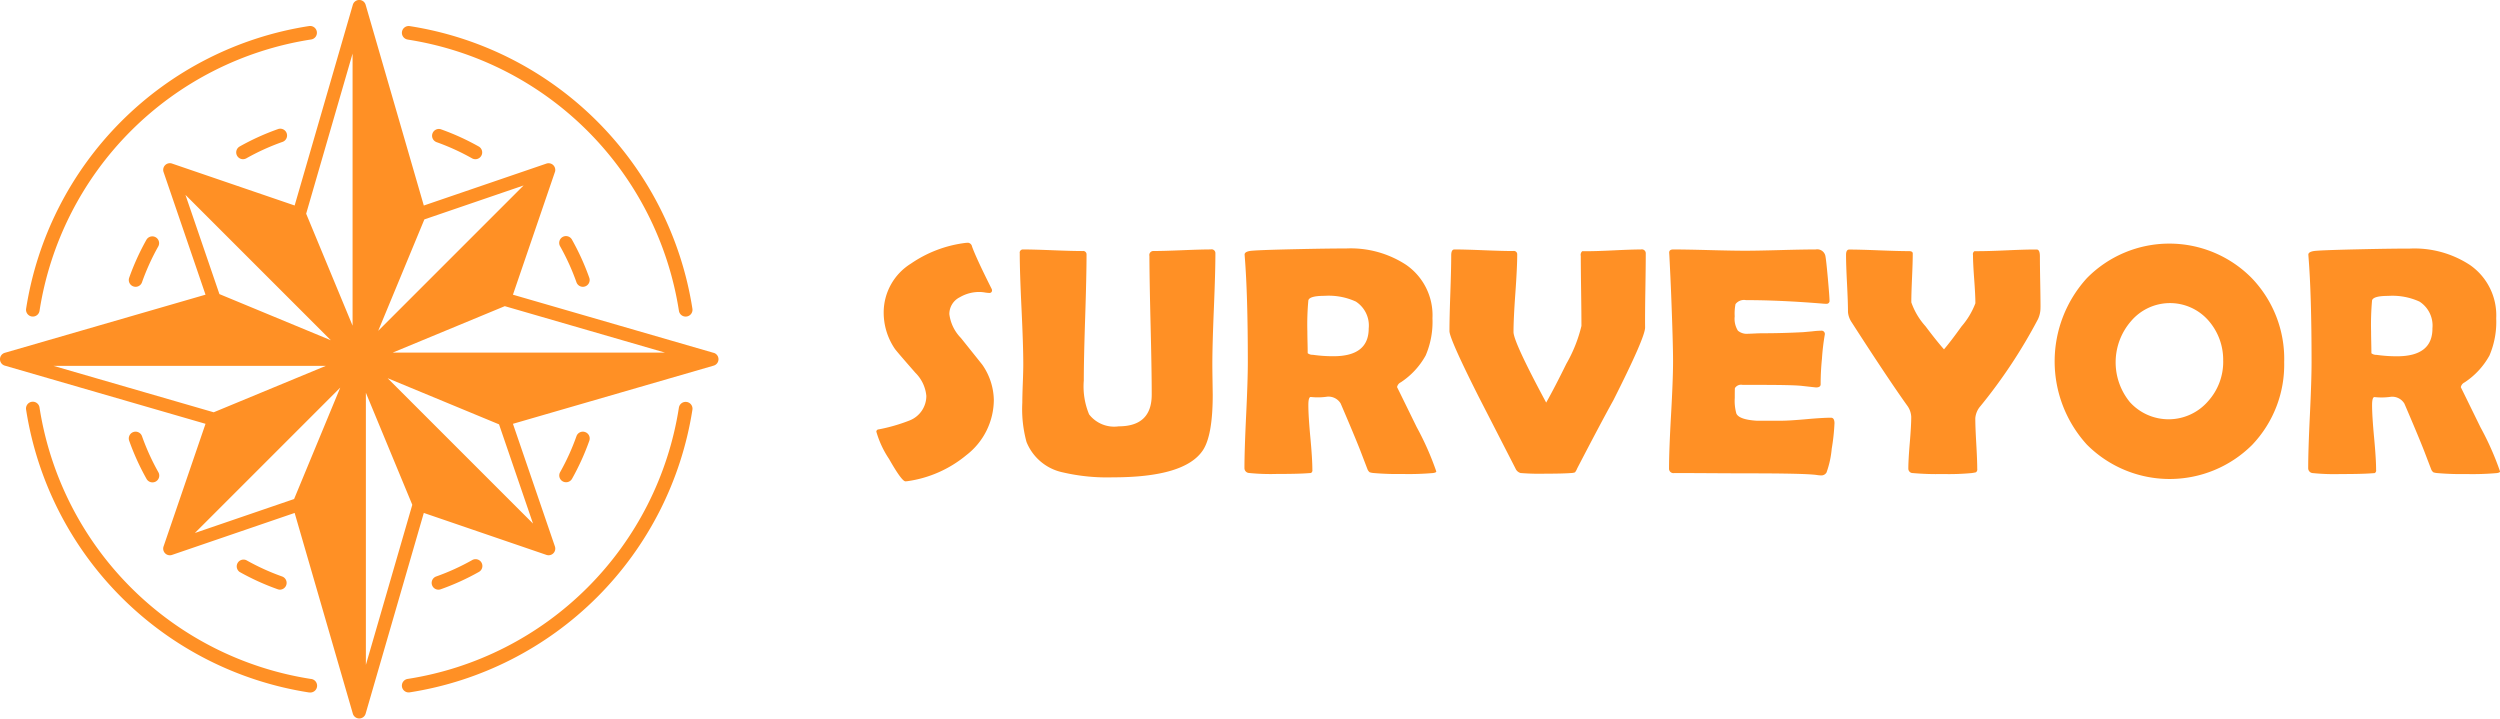 <?xml version="1.0" encoding="UTF-8"?>
<svg viewBox="0 0 209.41 60.188" xmlns="http://www.w3.org/2000/svg">
<defs>
<style>.cls-1 {
        fill: #ff9025;
        fill-rule: evenodd;
      }</style>
</defs>
<path class="cls-1" transform="translate(-200 -50)" d="M283.247,83.483a5.874,5.874,0,0,1-2.306,4.645,9.886,9.886,0,0,1-4.92,2.176,1.555,1.555,0,0,1-.176.014q-0.311,0-1.375-1.875a8.064,8.064,0,0,1-1.065-2.29,0.2,0.2,0,0,1,.2-0.187,14.39,14.39,0,0,0,2.589-.748,2.207,2.207,0,0,0,1.4-2.056,3.131,3.131,0,0,0-.917-1.935q-1.591-1.815-1.726-2.016a5.4,5.4,0,0,1-.93-3.07,4.821,4.821,0,0,1,2.279-4.058,10.293,10.293,0,0,1,4.57-1.736c0.1-.009.175-0.013,0.229-0.013a0.39,0.39,0,0,1,.324.32q0.351,0.974,1.631,3.523a0.316,0.316,0,0,1,.041.134,0.208,0.208,0,0,1-.243.227,2.763,2.763,0,0,1-.364-0.04,2.762,2.762,0,0,0-.391-0.04,3.218,3.218,0,0,0-1.7.44,1.567,1.567,0,0,0-.876,1.415,3.472,3.472,0,0,0,.971,2q1.711,2.136,1.793,2.243A5.327,5.327,0,0,1,283.247,83.483Zm18.336-.414q0,3.4-.823,4.645-1.509,2.27-7.536,2.269a16.334,16.334,0,0,1-4.193-.414,4.206,4.206,0,0,1-3.047-2.55,10.442,10.442,0,0,1-.351-3.283q0-.548.041-1.629t0.04-1.615q0-1.549-.148-4.645t-0.148-4.632a0.268,0.268,0,0,1,.283-0.32q0.822,0,2.487.067t2.487,0.066a0.281,0.281,0,0,1,.338.294q0,1.761-.115,5.279t-0.115,5.28a6.09,6.09,0,0,0,.445,2.83,2.659,2.659,0,0,0,2.481,1q2.763,0,2.764-2.657,0-1.935-.094-5.807t-0.1-5.807a0.336,0.336,0,0,1,.337-0.414q0.8,0,2.4-.066t2.4-.067a0.318,0.318,0,0,1,.391.32q0,1.535-.128,4.632t-0.128,4.645q0,0.428.013,1.288T301.583,83.069ZM320.31,89.49c0,0.062-.09.107-0.27,0.133a23.46,23.46,0,0,1-2.575.08,23.023,23.023,0,0,1-2.4-.08,1.363,1.363,0,0,1-.337-0.066,0.606,0.606,0,0,1-.189-0.267q-0.2-.52-0.593-1.548Q313.42,86.406,312.3,83.8a1.189,1.189,0,0,0-1.119-.574,5.384,5.384,0,0,1-1.388.026q-0.2,0-.2.681,0,0.907.168,2.71t0.168,2.71a0.244,0.244,0,0,1-.121.267l-0.377.026q-0.8.054-2.481,0.054a17.964,17.964,0,0,1-2.319-.08,0.409,0.409,0,0,1-.391-0.414q0-1.469.142-4.432t0.141-4.445q0-5.646-.256-8.81l-0.013-.186q-0.013-.227.424-0.308t4.119-.159q2.495-.054,3.977-0.054a8.476,8.476,0,0,1,5.015,1.376,5.133,5.133,0,0,1,2.2,4.471,7.163,7.163,0,0,1-.566,3.111,6.362,6.362,0,0,1-2.09,2.256,0.565,0.565,0,0,0-.31.4q0-.013,1.645,3.351A24.117,24.117,0,0,1,320.31,89.49Zm-5.662-11.974a2.387,2.387,0,0,0-1.079-2.256,5.447,5.447,0,0,0-2.616-.48q-1.281,0-1.361.387a22.538,22.538,0,0,0-.082,2.616q0,0.307.014,0.908t0.013,0.894a0.657,0.657,0,0,0,.432.134,11.986,11.986,0,0,0,1.726.12Q314.647,79.839,314.648,77.516Zm14.8,12.161a19.9,19.9,0,0,1-2.077-.054,0.662,0.662,0,0,1-.431-0.387q-1.537-3-3.088-6.02-2.441-4.845-2.44-5.487,0-1.054.074-3.171t0.074-3.17c0-.33.09-0.494,0.27-0.494q0.808,0,2.454.067t2.467,0.066a0.276,0.276,0,0,1,.337.281q0,1.08-.155,3.25t-0.155,3.251q0,0.828,2.737,5.914,0.741-1.322,1.685-3.244a11.952,11.952,0,0,0,1.268-3.177q0-.974-0.027-2.93t-0.027-2.93a0.407,0.407,0,0,1,.121-0.4h0.431q0.741,0,2.245-.073t2.245-.073a0.326,0.326,0,0,1,.4.32q0,1.027-.034,3.1T337.8,77.436q0,0.829-2.656,6.088-1.051,1.895-3.033,5.713a1.255,1.255,0,0,1-.182.327,1.06,1.06,0,0,1-.344.06Q330.894,89.676,329.451,89.677Zm24.214-4.2a17.134,17.134,0,0,1-.229,2.108A7.959,7.959,0,0,1,353,89.57a0.5,0.5,0,0,1-.445.254,3.252,3.252,0,0,1-.4-0.04q-0.984-.134-5.743-0.134-1.039,0-3.088-.013t-3.074-.013a0.37,0.37,0,0,1-.445-0.387q0-1.495.169-4.492t0.168-4.492q0-1.522-.162-5.673-0.041-1.069-.148-3.191l-0.013-.187c-0.019-.2.094-0.307,0.337-0.307q1,0,3,.053t3,0.054q0.982,0,2.965-.054t2.967-.053a0.7,0.7,0,0,1,.809.52q0.068,0.308.208,1.862t0.142,1.89a0.243,0.243,0,0,1-.27.28c-0.053,0-.148,0-0.283-0.013q-3.587-.294-6.444-0.294a0.9,0.9,0,0,0-.877.333,4.156,4.156,0,0,0-.067,1.028,1.867,1.867,0,0,0,.27,1.2,1.163,1.163,0,0,0,.876.254c0.09,0,.265-0.007.526-0.02s0.476-.02.647-0.02q1.7,0,3.438-.093l0.742-.067a6.576,6.576,0,0,1,.727-0.054,0.279,0.279,0,0,1,.324.307,18.95,18.95,0,0,0-.242,2.042,20.944,20.944,0,0,0-.109,2.136c0,0.179-.13.268-0.391,0.268l-1.213-.134q-0.768-.08-3.5-0.08h-1.429a0.607,0.607,0,0,0-.647.267c-0.01.044-.014,0.32-0.014,0.828a3.882,3.882,0,0,0,.135,1.308q0.23,0.508,1.725.6h1.969q0.714,0,2.124-.127t2.109-.127Q353.665,84.991,353.665,85.473Zm17.257-9.732a2.207,2.207,0,0,1-.215,1,43.75,43.75,0,0,1-4.814,7.275,1.736,1.736,0,0,0-.431,1.015q0,0.707.081,2.122t0.081,2.11a0.3,0.3,0,0,1-.108.294,3.275,3.275,0,0,1-.364.066,20.9,20.9,0,0,1-2.427.08,22.743,22.743,0,0,1-2.494-.08,0.371,0.371,0,0,1-.378-0.387q0-.708.122-2.156t0.121-2.169a1.711,1.711,0,0,0-.323-0.921q-1.632-2.282-4.665-6.995a1.8,1.8,0,0,1-.31-0.855q0-.8-0.082-2.4t-0.08-2.4c0-.294.089-0.441,0.269-0.441q0.824,0,2.5.067t2.507,0.066c0.207,0,.311.068,0.311,0.2q0,0.681-.061,2.049T360.1,75.327a5.863,5.863,0,0,0,1.187,2q0.943,1.254,1.55,1.935,0.552-.641,1.47-1.922a6.436,6.436,0,0,0,1.159-1.936q0-.668-0.1-2.022t-0.1-2.023a0.3,0.3,0,0,1,.121-0.32h0.337q0.81,0,2.434-.073T370.6,70.9q0.27,0,.27.574,0,0.708.026,2.13T370.922,75.74Zm20.412,4.539a9.732,9.732,0,0,1-2.682,6.981,9.786,9.786,0,0,1-13.847-.026,10.354,10.354,0,0,1,0-13.937,9.69,9.69,0,0,1,13.82,0A9.769,9.769,0,0,1,391.334,80.279Zm-5.109-.027a4.988,4.988,0,0,0-1.227-3.4,4.279,4.279,0,0,0-6.5.054,5.256,5.256,0,0,0-.08,6.781,4.374,4.374,0,0,0,6.539-.08A4.924,4.924,0,0,0,386.225,80.252Zm23.189,9.238c0,0.062-.09.107-0.27,0.133a23.473,23.473,0,0,1-2.575.08,23.036,23.036,0,0,1-2.4-.08,1.363,1.363,0,0,1-.337-0.066,0.6,0.6,0,0,1-.189-0.267q-0.2-.52-0.593-1.548-0.525-1.335-1.645-3.938a1.19,1.19,0,0,0-1.119-.574,5.384,5.384,0,0,1-1.388.026q-0.2,0-.2.681,0,0.907.169,2.71t0.168,2.71a0.244,0.244,0,0,1-.121.267l-0.377.026q-0.8.054-2.481,0.054a17.953,17.953,0,0,1-2.319-.08,0.409,0.409,0,0,1-.391-0.414q0-1.469.142-4.432t0.141-4.445q0-5.646-.256-8.81l-0.013-.186c-0.01-.151.132-0.254,0.424-0.308s1.665-.106,4.119-0.159q2.495-.054,3.977-0.054a8.481,8.481,0,0,1,5.016,1.376,5.132,5.132,0,0,1,2.2,4.471,7.163,7.163,0,0,1-.566,3.111,6.371,6.371,0,0,1-2.09,2.256,0.565,0.565,0,0,0-.31.4q0-.013,1.645,3.351A24.117,24.117,0,0,1,409.414,89.49Zm-5.663-11.974a2.386,2.386,0,0,0-1.078-2.256,5.45,5.45,0,0,0-2.616-.48c-0.854,0-1.307.129-1.362,0.387a23.01,23.01,0,0,0-.08,2.616q0,0.307.013,0.908t0.013,0.894a0.657,0.657,0,0,0,.432.134,11.986,11.986,0,0,0,1.726.12Q403.751,79.839,403.751,77.516Z"/>
<path class="cls-1" transform="translate(-200 -50)" d="M220.077,97.912a20.4,20.4,0,0,0,3.188,1.447,0.563,0.563,0,0,0,.19.034,0.569,0.569,0,0,0,.189-1.1,19.332,19.332,0,0,1-3.009-1.368A0.569,0.569,0,0,0,220.077,97.912Zm5.788-45.726a28.39,28.39,0,0,0-23.678,23.678,0.569,0.569,0,0,0,.478.647,0.639,0.639,0,0,0,.085.006,0.569,0.569,0,0,0,.562-0.484,27.243,27.243,0,0,1,22.722-22.722A0.569,0.569,0,1,0,225.865,52.187Zm-5.508,11.148a0.575,0.575,0,0,0,.279-0.073,19.242,19.242,0,0,1,3.008-1.368,0.569,0.569,0,1,0-.379-1.072,20.457,20.457,0,0,0-3.187,1.448A0.569,0.569,0,0,0,220.357,63.335Zm-9.19,10.656a0.565,0.565,0,0,0,.727-0.346,19.284,19.284,0,0,1,1.367-3.009,0.569,0.569,0,0,0-.992-0.557,20.528,20.528,0,0,0-1.448,3.187A0.569,0.569,0,0,0,211.167,73.99Zm14.867,32.88a27.245,27.245,0,0,1-22.722-22.722,0.569,0.569,0,1,0-1.125.169A28.39,28.39,0,0,0,225.865,108a0.5,0.5,0,0,0,.086.006A0.569,0.569,0,0,0,226.034,106.87ZM210.821,86.918a20.59,20.59,0,0,0,1.448,3.186,0.569,0.569,0,1,0,.992-0.557,19.362,19.362,0,0,1-1.367-3.01A0.569,0.569,0,0,0,210.821,86.918Zm38.193-.726a0.567,0.567,0,0,0-.727.345,19.235,19.235,0,0,1-1.367,3.011,0.566,0.566,0,0,0,.218.774,0.556,0.556,0,0,0,.278.072,0.569,0.569,0,0,0,.5-0.289,20.622,20.622,0,0,0,1.448-3.187A0.568,0.568,0,0,0,249.014,86.192Zm8.5-2.522a0.569,0.569,0,0,0-.647.478,27.247,27.247,0,0,1-22.723,22.722,0.569,0.569,0,0,0,.084,1.131,0.5,0.5,0,0,0,.085-0.006A28.4,28.4,0,0,0,258,84.316,0.569,0.569,0,0,0,257.517,83.669Zm-20.98-21.775a19.148,19.148,0,0,1,3.007,1.368,0.578,0.578,0,0,0,.28.073,0.569,0.569,0,0,0,.279-1.065,20.446,20.446,0,0,0-3.186-1.448A0.569,0.569,0,0,0,236.537,61.894ZM249.36,73.265a20.456,20.456,0,0,0-1.448-3.187,0.569,0.569,0,1,0-.992.557,19.269,19.269,0,0,1,1.367,3.01,0.571,0.571,0,0,0,.537.38,0.578,0.578,0,0,0,.19-0.034A0.569,0.569,0,0,0,249.36,73.265Zm-13.169,25.75a0.566,0.566,0,0,0,.726.345,20.363,20.363,0,0,0,3.188-1.448,0.57,0.57,0,1,0-.561-0.992,19.3,19.3,0,0,1-3.007,1.368A0.568,0.568,0,0,0,236.191,99.014Zm-2.044-45.7A27.244,27.244,0,0,1,256.87,76.034a0.568,0.568,0,0,0,.561.484,0.642,0.642,0,0,0,.086-0.006A0.57,0.57,0,0,0,258,75.865a28.393,28.393,0,0,0-23.679-23.678A0.569,0.569,0,0,0,234.147,53.312Zm25.632,26.242-16.813-4.872,3.515-10.275a0.379,0.379,0,0,0,.03-0.151,0.56,0.56,0,0,0-.738-0.557L235.5,67.216,230.627,50.4a0.558,0.558,0,0,0-1.072,0l-4.874,16.813L214.408,63.7a0.558,0.558,0,0,0-.708.708l3.515,10.275L200.4,79.554a0.559,0.559,0,0,0,0,1.072L217.215,85.5,213.7,95.773a0.558,0.558,0,0,0,.708.709l10.273-3.516,4.874,16.813a0.558,0.558,0,0,0,1.072,0L235.5,92.965l10.274,3.516a0.558,0.558,0,0,0,.708-0.709L242.966,85.5l16.813-4.873A0.558,0.558,0,0,0,259.779,79.554ZM215.534,66.323L227.712,78.5l-9.333-3.866ZM204.488,80.648h22.8L217.9,84.535ZM224.635,91.8l-8.312,2.846L228.5,82.469Zm4.9-14.516L225.645,67.9l3.888-13.412v22.8Zm6.012-8.905,8.313-2.845L231.68,77.712Zm-4.9,37.314V82.9l3.888,9.384Zm14-11.836L232.468,81.679l9.333,3.866ZM232.9,79.533l9.384-3.888,13.412,3.888H232.9Z"/>
</svg>
